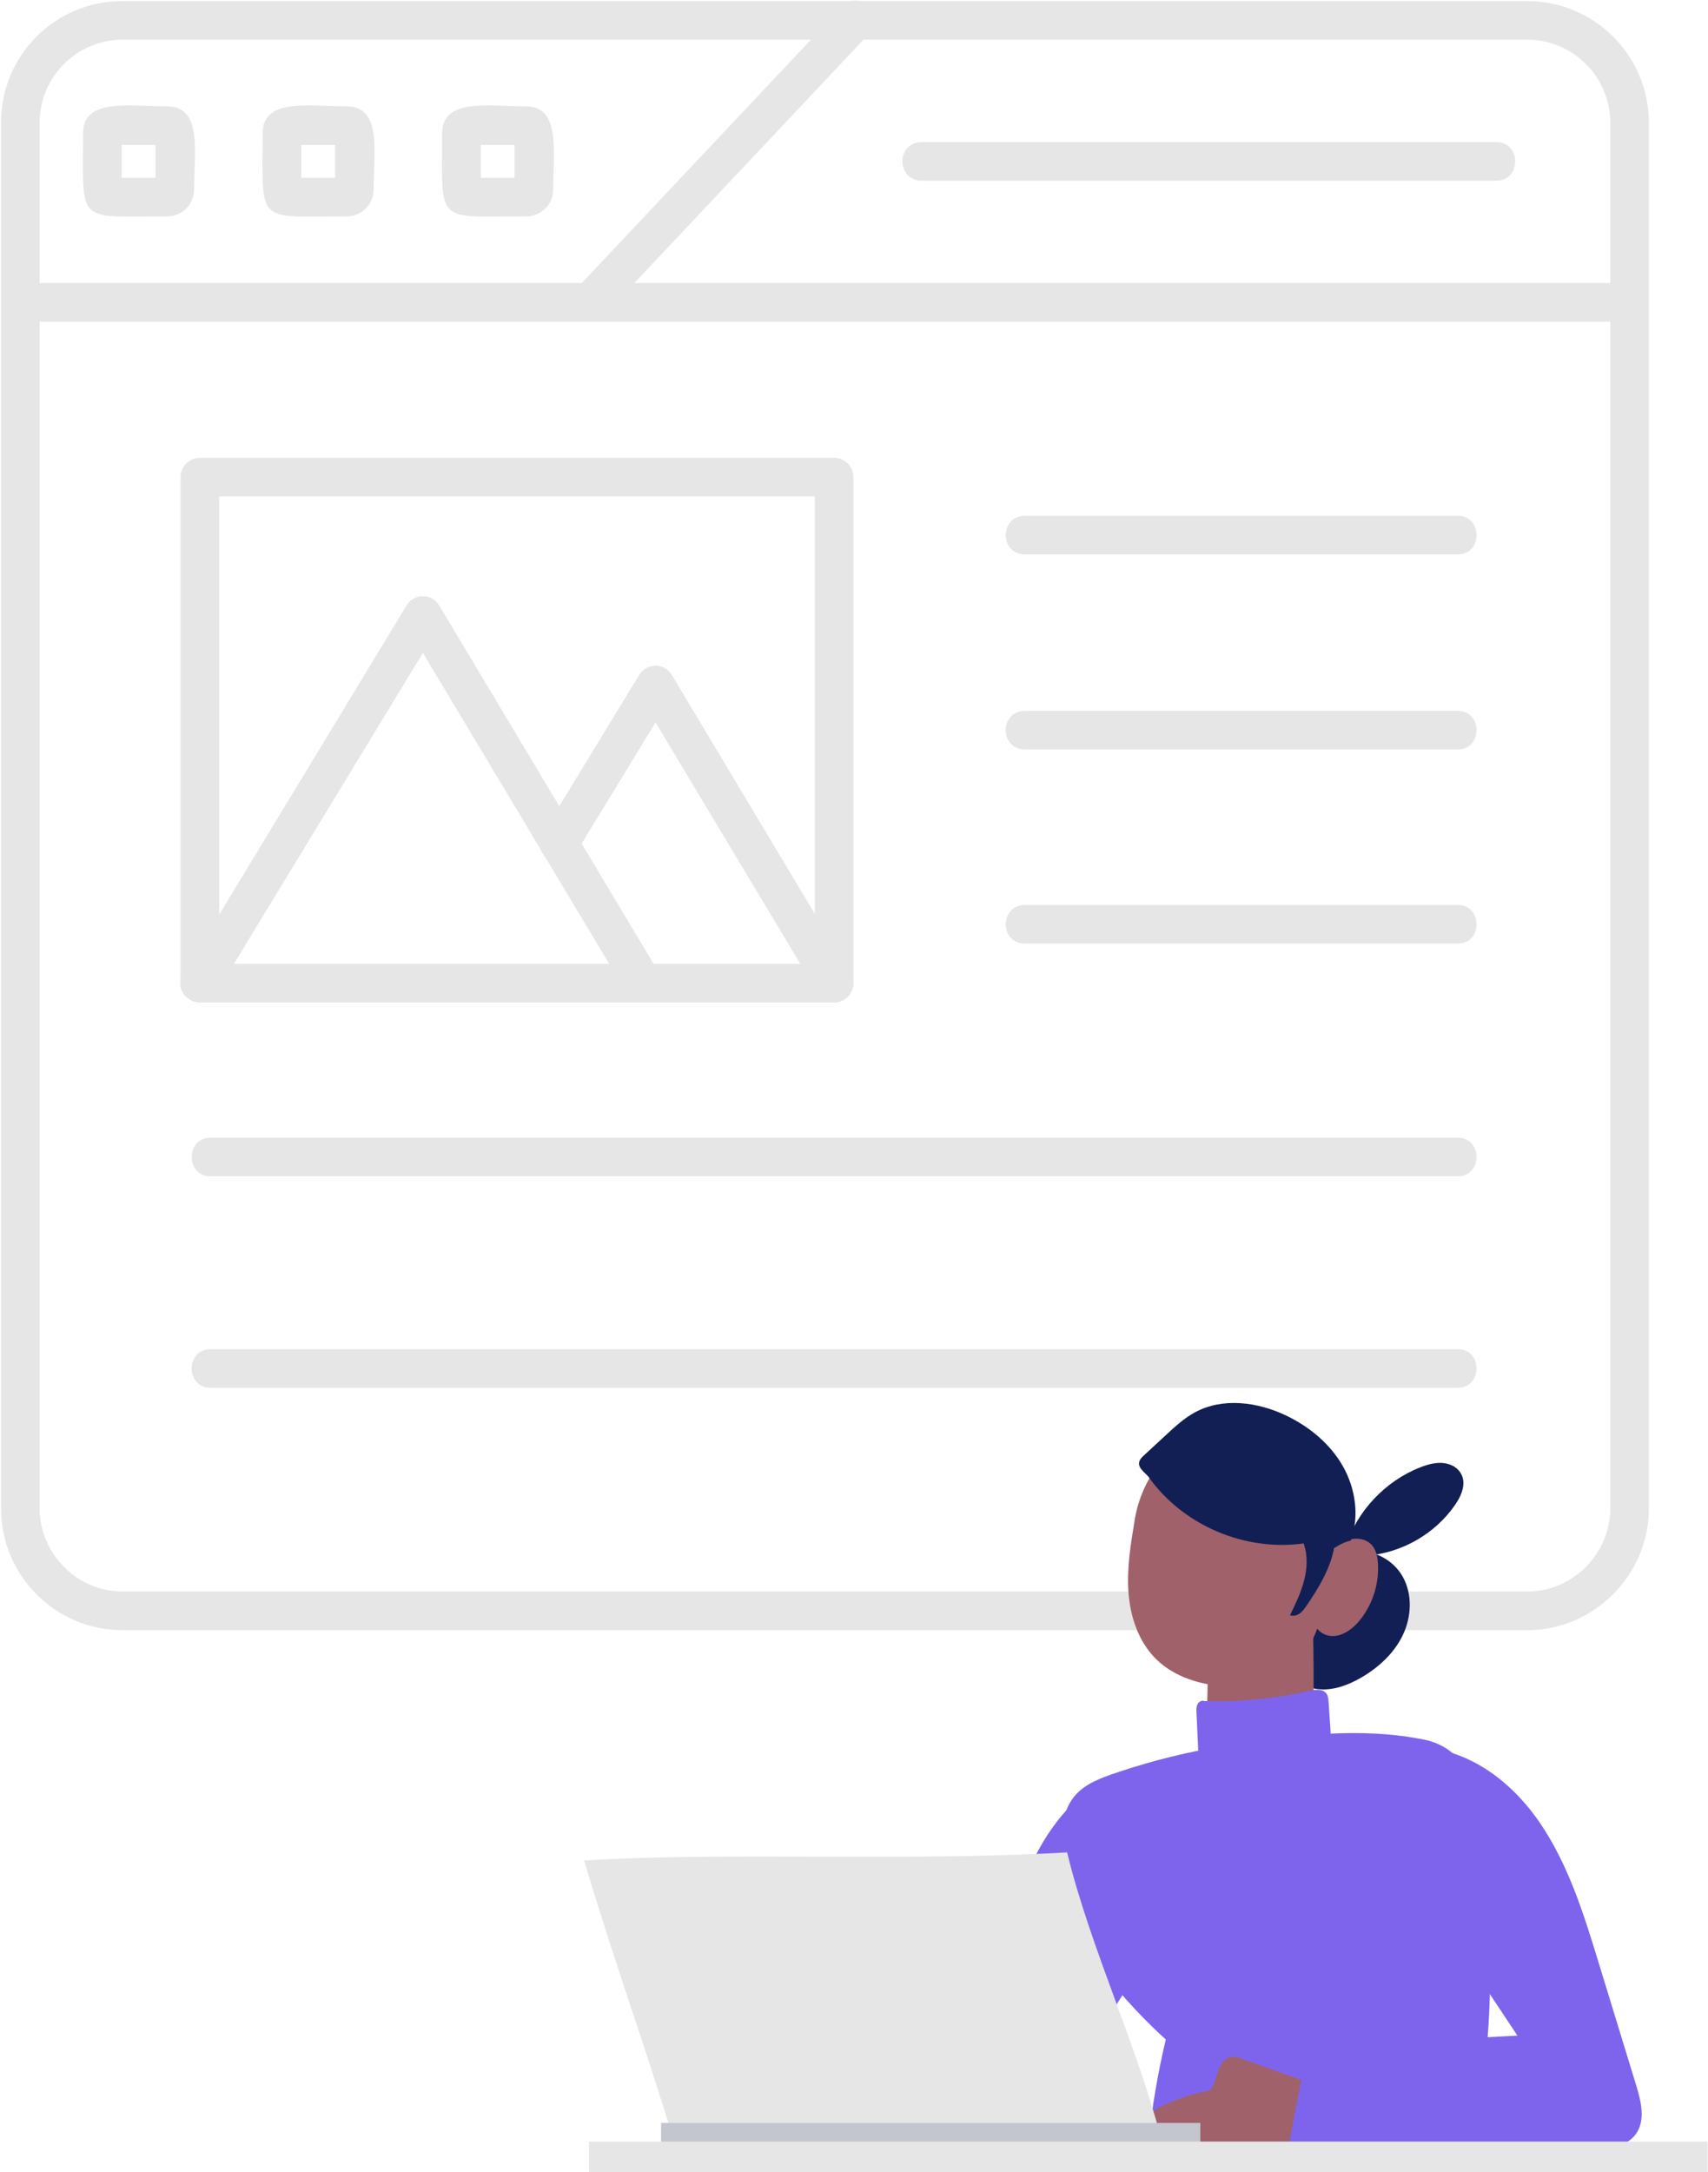 <?xml version="1.0" encoding="UTF-8" standalone="no"?>
<svg xmlns="http://www.w3.org/2000/svg" xmlns:xlink="http://www.w3.org/1999/xlink" zoomAndPan="magnify" preserveAspectRatio="xMidYMid meet" version="1.0" viewBox="116 137 1101.47 1400.21"><defs><clipPath id="9f9fe0a925"><path d="M 116 137 L 1180 137 L 1180 1187.852 L 116 1187.852 Z M 116 137 " clip-rule="nonzero"/></clipPath><clipPath id="b7b4ef8518"><path d="M 492.633 1331 L 867 1331 L 867 1525 L 492.633 1525 Z M 492.633 1331 " clip-rule="nonzero"/></clipPath><clipPath id="6fc1e3e7f5"><path d="M 495 1517 L 1217.133 1517 L 1217.133 1537.211 L 495 1537.211 Z M 495 1517 " clip-rule="nonzero"/></clipPath></defs><g clip-path="url(#9f9fe0a925)"><path fill="#e6e6e6" d="M 1100.891 1187.91 L 195.102 1187.91 C 151.523 1187.91 116.664 1152.426 116.664 1109.469 L 116.664 216.133 C 116.664 172.555 151.523 137.691 195.102 137.691 L 1100.891 137.691 C 1143.844 137.691 1179.328 172.555 1179.328 216.133 L 1179.328 1109.469 C 1179.328 1152.426 1143.844 1187.91 1100.891 1187.91 Z M 195.102 162.594 C 165.844 162.594 141.562 186.25 141.562 216.133 L 141.562 1109.469 C 141.562 1138.727 165.844 1163.008 195.102 1163.008 L 1100.891 1163.008 C 1130.148 1163.008 1154.426 1138.727 1154.426 1109.469 L 1154.426 216.133 C 1154.426 186.25 1130.148 162.594 1100.891 162.594 Z M 195.102 162.594 " fill-opacity="1" fill-rule="evenodd"/></g><path fill="#e6e6e6" d="M 1166.879 344.375 L 129.113 344.375 C 112.926 344.375 112.926 319.473 129.113 319.473 L 1166.879 319.473 C 1183.062 319.473 1183.062 344.375 1166.879 344.375 Z M 1166.879 344.375 " fill-opacity="1" fill-rule="evenodd"/><path fill="#e6e6e6" d="M 496.41 344.375 C 485.203 344.375 479.602 331.301 487.07 323.832 L 658.891 141.43 C 670.098 129.602 688.148 146.41 676.945 158.238 L 505.125 340.641 C 502.633 343.129 499.52 344.375 496.41 344.375 Z M 496.41 344.375 " fill-opacity="1" fill-rule="evenodd"/><path fill="#e6e6e6" d="M 1080.969 253.484 L 710.559 253.484 C 693.754 253.484 693.754 228.582 710.559 228.582 L 1080.969 228.582 C 1097.156 228.582 1097.156 253.484 1080.969 253.484 Z M 1080.969 253.484 " fill-opacity="1" fill-rule="evenodd"/><path fill="#e6e6e6" d="M 223.738 276.52 C 164.598 276.52 169.578 282.121 169.578 222.98 C 169.578 199.945 199.461 205.551 223.738 205.551 C 246.773 205.551 241.168 235.43 241.168 259.086 C 241.168 269.047 233.078 276.52 223.738 276.52 Z M 194.48 251.617 L 216.27 251.617 L 216.27 230.449 L 194.48 230.449 Z M 194.48 251.617 " fill-opacity="1" fill-rule="evenodd"/><path fill="#e6e6e6" d="M 339.531 276.52 C 280.391 276.52 285.371 282.121 285.371 222.98 C 285.371 199.945 315.25 205.551 339.531 205.551 C 362.562 205.551 356.961 235.43 356.961 259.086 C 356.961 269.047 348.867 276.52 339.531 276.52 Z M 310.27 251.617 L 332.059 251.617 L 332.059 230.449 L 310.27 230.449 Z M 310.27 251.617 " fill-opacity="1" fill-rule="evenodd"/><path fill="#e6e6e6" d="M 455.32 276.52 C 396.18 276.52 401.16 282.121 401.16 222.98 C 401.16 199.945 431.043 205.551 455.32 205.551 C 477.734 205.551 472.754 235.43 472.754 259.086 C 472.754 269.047 464.66 276.52 455.32 276.52 Z M 426.062 251.617 L 447.852 251.617 L 447.852 230.449 L 426.062 230.449 Z M 426.062 251.617 " fill-opacity="1" fill-rule="evenodd"/><path fill="#e6e6e6" d="M 653.91 783.262 L 244.906 783.262 C 238.059 783.262 232.453 777.66 232.453 770.809 L 232.453 444.602 C 232.453 437.754 238.059 432.152 244.906 432.152 L 653.91 432.152 C 660.758 432.152 666.359 437.754 666.359 444.602 L 666.359 770.809 C 666.359 777.66 660.758 783.262 653.91 783.262 Z M 257.355 758.359 L 641.461 758.359 L 641.461 457.055 L 257.355 457.055 Z M 257.355 758.359 " fill-opacity="1" fill-rule="evenodd"/><path fill="#e6e6e6" d="M 530.648 783.262 C 526.289 783.262 521.934 781.395 520.066 777.035 L 388.711 557.902 L 255.488 777.035 C 246.773 791.355 225.605 778.281 234.32 764.586 L 378.129 527.398 C 383.105 519.305 394.312 519.305 399.293 527.398 L 541.23 764.586 C 546.211 772.68 539.984 783.262 530.648 783.262 Z M 530.648 783.262 " fill-opacity="1" fill-rule="evenodd"/><path fill="#e6e6e6" d="M 653.91 783.262 C 649.551 783.262 645.195 781.395 643.328 777.035 L 538.742 602.727 L 487.07 687.391 C 478.977 701.711 457.812 688.637 465.906 674.316 L 528.156 572.223 C 533.137 564.129 544.344 564.129 549.324 572.223 L 664.492 764.586 C 669.473 772.68 663.246 783.262 653.91 783.262 Z M 653.91 783.262 " fill-opacity="1" fill-rule="evenodd"/><path fill="#e6e6e6" d="M 1056.066 494.406 L 777.172 494.406 C 760.363 494.406 760.363 469.504 777.172 469.504 L 1056.066 469.504 C 1072.254 469.504 1072.254 494.406 1056.066 494.406 Z M 1056.066 494.406 " fill-opacity="1" fill-rule="evenodd"/><path fill="#e6e6e6" d="M 1056.066 620.156 L 777.172 620.156 C 760.363 620.156 760.363 595.254 777.172 595.254 L 1056.066 595.254 C 1072.254 595.254 1072.254 620.156 1056.066 620.156 Z M 1056.066 620.156 " fill-opacity="1" fill-rule="evenodd"/><path fill="#e6e6e6" d="M 1056.066 745.285 L 777.172 745.285 C 760.363 745.285 760.363 720.387 777.172 720.387 L 1056.066 720.387 C 1072.254 720.387 1072.254 745.285 1056.066 745.285 Z M 1056.066 745.285 " fill-opacity="1" fill-rule="evenodd"/><path fill="#e6e6e6" d="M 1056.066 895.316 L 251.754 895.316 C 235.566 895.316 235.566 870.414 251.754 870.414 L 1056.066 870.414 C 1072.254 870.414 1072.254 895.316 1056.066 895.316 Z M 1056.066 895.316 " fill-opacity="1" fill-rule="evenodd"/><path fill="#e6e6e6" d="M 1056.066 1031.652 L 251.754 1031.652 C 235.566 1031.652 235.566 1006.75 251.754 1006.75 L 1056.066 1006.75 C 1072.254 1006.75 1072.254 1031.652 1056.066 1031.652 Z M 1056.066 1031.652 " fill-opacity="1" fill-rule="evenodd"/><path fill="#121f54" d="M 987.848 1138.039 C 1000.473 1134.887 1014.359 1142.137 1020.664 1153.516 C 1026.965 1164.895 1026.281 1179.324 1020.664 1191.062 C 1015.051 1202.801 1005.008 1211.977 993.762 1218.504 C 984.535 1223.859 973.695 1227.664 963.246 1225.477 C 951.281 1222.961 941.926 1212.629 938.301 1200.957 C 934.676 1189.281 936.098 1176.516 939.852 1164.875 C 942.383 1157.023 946.188 1149.219 952.688 1144.109 C 963.066 1135.949 977.793 1140.566 987.848 1138.055 Z M 987.848 1138.039 " fill-opacity="1" fill-rule="nonzero"/><path fill="#121f54" d="M 983.559 1134.461 C 990.984 1111.23 1009.301 1091.723 1032.039 1082.875 C 1038.004 1080.555 1044.465 1078.906 1050.801 1081.047 C 1053.02 1081.797 1055.078 1083.055 1056.629 1084.816 C 1062.539 1091.492 1058.996 1100.391 1054.457 1107.004 C 1041.508 1125.891 1019.633 1138.363 996.793 1139.898 C 993.695 1140.109 990.395 1140.078 987.754 1138.461 C 985.109 1136.844 983.539 1133.105 983.539 1134.477 Z M 983.559 1134.461 " fill-opacity="1" fill-rule="nonzero"/><path fill="#a0616a" d="M 847.859 1116.309 C 845.23 1131.914 842.602 1147.719 843.746 1163.504 C 844.887 1179.293 850.227 1195.324 861.473 1206.473 C 873.457 1218.324 890.777 1223.355 907.594 1224.301 C 919.086 1224.953 931.07 1223.793 941.141 1218.227 C 960.91 1207.305 968.355 1182.914 972.273 1160.68 C 976.555 1136.406 978.445 1109.988 966.527 1088.406 C 953.598 1064.996 924.359 1051.887 898.289 1057.828 C 872.215 1063.773 852.543 1088.391 847.844 1116.309 Z M 847.859 1116.309 " fill-opacity="1" fill-rule="nonzero"/><path fill="#a0616a" d="M 963.457 1163.031 C 963.969 1152.992 968.387 1143.195 975.57 1136.176 C 978.922 1132.895 982.984 1130.152 987.586 1129.223 C 992.191 1128.289 997.367 1129.418 1000.551 1132.879 C 1003.344 1135.914 1004.258 1140.227 1004.566 1144.34 C 1005.594 1157.871 1001.121 1171.766 992.387 1182.148 C 987.18 1188.336 979.051 1193.594 971.375 1191.047 C 965.207 1189.004 961.484 1182.379 960.879 1175.895 C 960.277 1169.414 962.188 1163 963.477 1163.031 Z M 963.457 1163.031 " fill-opacity="1" fill-rule="nonzero"/><path fill="#a0616a" d="M 962.367 1173.367 C 963.559 1208.906 963.363 1244.496 961.777 1280.02 C 941.371 1292.477 914.402 1293.031 893.75 1280.672 C 894.305 1249.523 894.453 1240.953 894.992 1209.82 C 916.148 1197.543 937.34 1185.281 962.367 1173.367 Z M 962.367 1173.367 " fill-opacity="1" fill-rule="nonzero"/><path fill="#7e64ed" d="M 907.07 1262.289 C 883.137 1266.027 859.582 1271.824 836.609 1279.562 C 826.504 1282.977 815.52 1286.762 808.727 1295.152 C 802.621 1302.695 800.859 1312.754 799.289 1322.32 C 797.543 1332.98 795.812 1343.852 797.578 1354.512 C 799.566 1366.43 805.82 1377.188 812.48 1387.262 C 828.152 1410.949 846.781 1432.68 867.809 1451.781 C 862.648 1473.426 858.926 1495.418 856.656 1517.555 L 1064.449 1520.641 C 1082.031 1450.133 1079.566 1362.84 1066.812 1291.316 C 1063.895 1274.961 1051.375 1261.996 1035.113 1258.617 C 993.891 1250.047 950.414 1255.531 907.07 1262.289 Z M 907.07 1262.289 " fill-opacity="1" fill-rule="nonzero"/><path fill="#121f54" d="M 856.984 1089.5 C 878.941 1120.195 918.531 1137.27 956.684 1131.98 C 959.43 1139.57 959.02 1148.012 957.008 1155.832 C 955.004 1163.652 951.461 1170.98 947.934 1178.246 C 950.008 1179.062 952.426 1178.41 954.219 1177.105 C 956.012 1175.797 957.32 1173.938 958.578 1172.109 C 966.301 1160.793 973.598 1148.828 976.273 1135.359 C 979.492 1132.766 983.359 1130.984 987.102 1130.137 C 992.766 1114.562 990.199 1096.652 982.039 1082.254 C 973.879 1067.836 960.508 1056.801 945.582 1049.617 C 927.199 1040.77 904.641 1037.734 886.68 1047.43 C 879.727 1051.188 873.848 1056.59 868.055 1061.961 C 863.305 1066.352 858.551 1070.742 853.801 1075.137 C 852.641 1076.195 851.449 1077.324 850.879 1078.777 C 849.082 1083.297 854.828 1086.449 857.016 1089.5 Z M 856.984 1089.5 " fill-opacity="1" fill-rule="nonzero"/><path fill="#7e64ed" d="M 889.242 1276.887 C 888.688 1264.902 888.133 1252.938 887.594 1240.953 C 887.512 1239.172 887.449 1237.297 888.23 1235.695 C 889.016 1234.098 890.957 1232.906 892.605 1233.59 C 915.301 1234.309 938.074 1232.105 960.195 1227.043 C 964.113 1226.145 969.043 1225.508 971.395 1228.758 C 972.504 1230.293 972.664 1232.285 972.797 1234.18 C 973.32 1241.98 973.84 1249.801 974.363 1257.605 C 974.625 1261.539 974.867 1265.605 973.484 1269.293 C 971.719 1273.98 967.574 1277.324 963.328 1279.973 C 947.102 1290.109 926.664 1293.242 908.148 1288.41 C 899.332 1286.109 889.473 1281.766 889.262 1276.887 Z M 889.242 1276.887 " fill-opacity="1" fill-rule="nonzero"/><path fill="#7e64ed" d="M 826.996 1286.078 C 800.762 1299.43 785.121 1327.055 774.168 1354.367 C 763.211 1381.68 755.129 1410.77 737.531 1434.359 C 731.23 1442.816 723.441 1451.227 722.66 1461.738 C 721.402 1478.34 737.875 1490.602 753.336 1496.723 C 763.504 1500.758 775.16 1503.629 785.203 1499.254 C 794 1495.418 799.648 1486.848 804.777 1478.734 C 817.543 1458.523 830.293 1438.312 843.059 1418.117 C 854.16 1400.535 865.539 1382.215 868.219 1361.598 C 872.086 1331.902 855.207 1300.656 826.996 1286.094 Z M 826.996 1286.078 " fill-opacity="1" fill-rule="nonzero"/><path fill="#7e64ed" d="M 1031.191 1296.102 C 1022.23 1306.988 1021.102 1322.695 1024.844 1336.293 C 1028.578 1349.895 1036.496 1361.891 1044.305 1373.648 C 1061.055 1398.852 1077.801 1424.059 1094.57 1449.266 C 1050.473 1451.633 1006.363 1453.984 962.27 1456.352 C 956.637 1456.645 950.711 1457.055 946.039 1460.203 C 937.191 1466.18 936.785 1479.156 939.625 1489.461 C 942.465 1499.762 947.605 1509.867 946.562 1520.48 C 1010.98 1521.164 1075.402 1521.848 1139.82 1522.535 C 1151.203 1522.652 1164.461 1521.879 1171.039 1512.594 C 1177.258 1503.797 1174.352 1491.762 1171.203 1481.461 C 1163.137 1455.109 1155.055 1428.746 1146.992 1402.395 C 1137.387 1371.066 1127.547 1339.199 1109.082 1312.133 C 1090.617 1285.066 1061.883 1263.023 1027.324 1263.238 C 1023.977 1274.355 1025.219 1286.777 1031.211 1296.117 Z M 1031.191 1296.102 " fill-opacity="1" fill-rule="nonzero"/><path fill="#a0616a" d="M 955.277 1477.949 L 917.34 1464.383 C 914.844 1463.484 912.199 1462.59 909.617 1463.109 C 905.277 1463.992 902.711 1468.496 901.34 1472.727 C 899.969 1476.953 899.09 1481.605 895.922 1484.727 C 876.117 1488.25 857.277 1497.102 841.918 1510.094 C 840.285 1511.484 838.637 1512.984 837.852 1514.977 C 837.066 1516.969 837.477 1519.598 839.305 1520.723 C 840.414 1521.406 841.785 1521.426 843.074 1521.426 C 877.734 1521.426 912.41 1520.965 947.07 1520.07 C 949.746 1505.832 952.426 1491.598 955.277 1477.918 Z M 955.277 1477.949 " fill-opacity="1" fill-rule="nonzero"/><g clip-path="url(#b7b4ef8518)"><path fill="#e6e6e6" d="M 492.648 1336.344 C 587.648 1330.727 702.953 1337.125 804.172 1331.152 C 818.965 1392.699 851.711 1461.004 866.504 1522.551 C 767.441 1528.02 650.059 1522.109 550.883 1518.273 C 532.469 1456.875 514.086 1407.781 492.648 1336.324 Z M 492.648 1336.344 " fill-opacity="1" fill-rule="nonzero"/></g><path fill="#e6e6e6" d="M 890.043 1505.57 L 542.312 1505.57 L 542.312 1524.77 L 890.043 1524.77 Z M 890.043 1505.57 " fill-opacity="1" fill-rule="nonzero"/><path fill="#121f54" d="M 890.043 1505.57 L 542.312 1505.57 L 542.312 1524.77 L 890.043 1524.77 Z M 890.043 1505.57 " fill-opacity="0.16" fill-rule="nonzero"/><g clip-path="url(#6fc1e3e7f5)"><path fill="#e6e6e6" d="M 1217.469 1517.555 L 495.883 1517.555 L 495.883 1537.145 L 1217.469 1537.145 Z M 1217.469 1517.555 " fill-opacity="1" fill-rule="nonzero"/></g></svg>